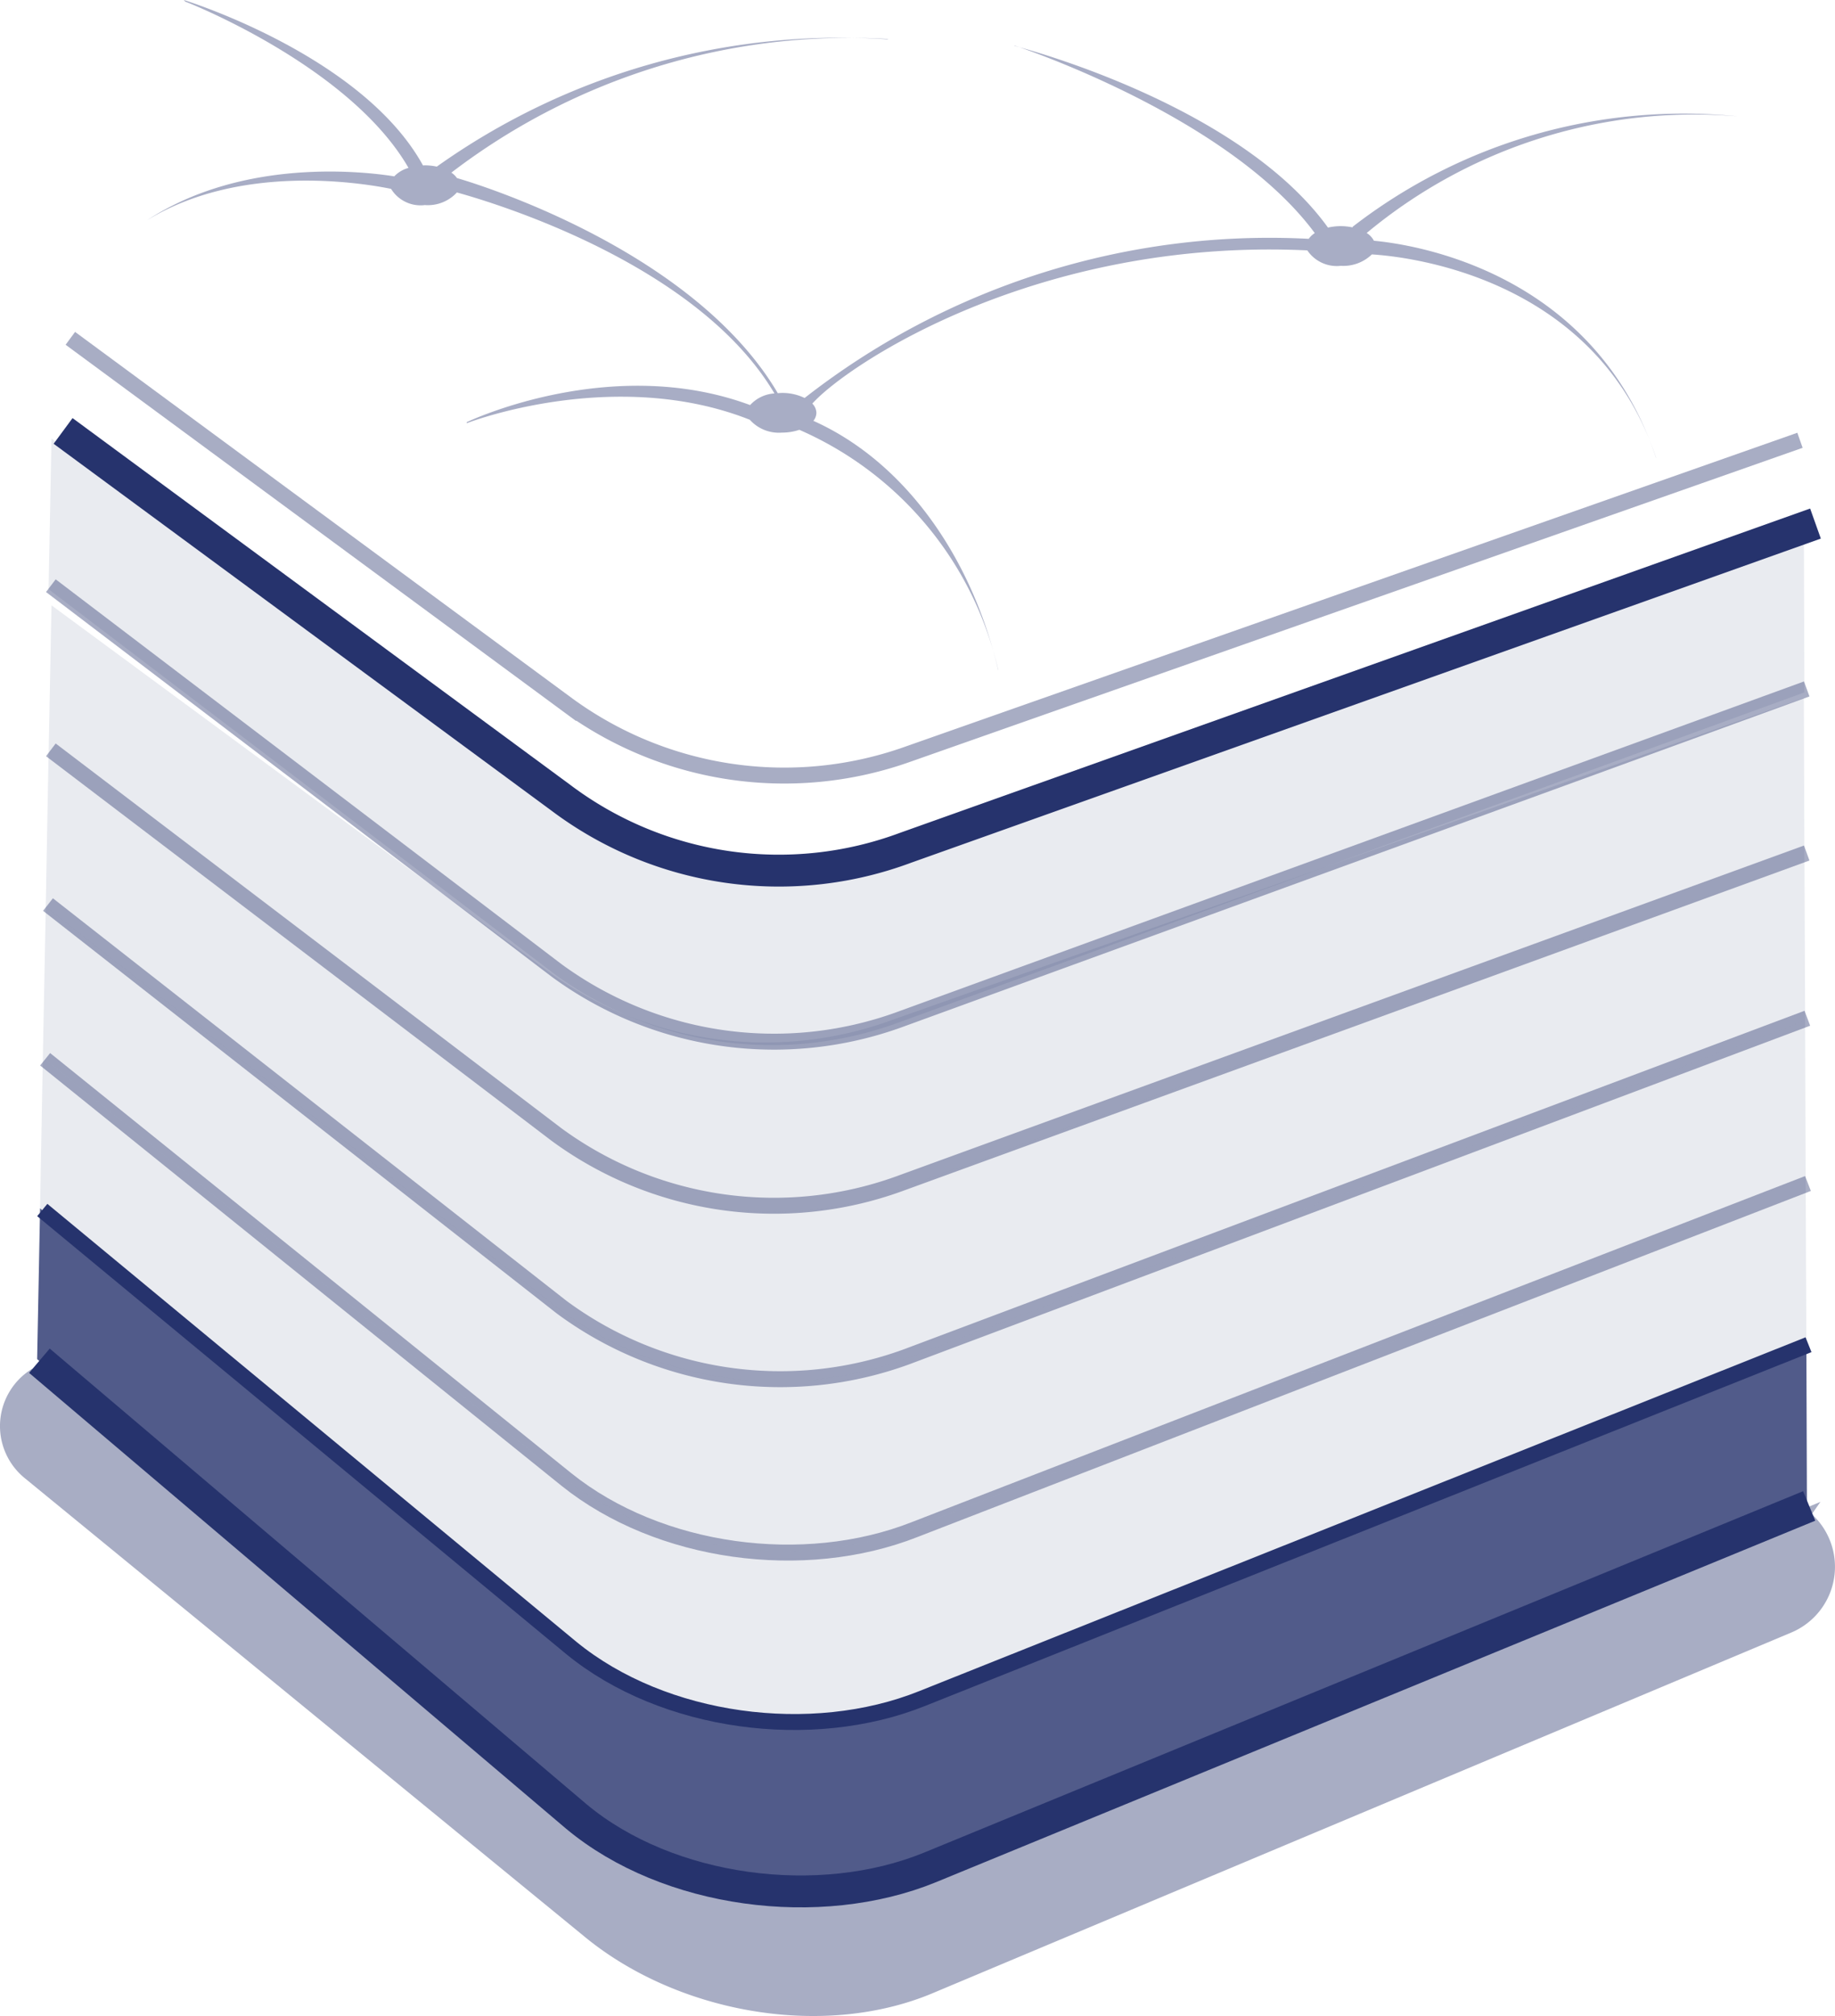<?xml version="1.0" encoding="UTF-8"?>
<svg xmlns="http://www.w3.org/2000/svg" width="115.072" height="126.396" viewBox="0 0 115.072 126.396">
  <g id="Group_557" data-name="Group 557" transform="translate(-1036.344 -785.988)">
    <path id="Path_795" data-name="Path 795" d="M1149.5,839.857l.044,10.108-56.483,21.23a23.07,23.07,0,0,1-21.649-3.119l-32.2-25.231.175-9.453,31.714,24.113a23.051,23.051,0,0,0,21.475,3.093Z" fill="#26336d" opacity="0.1"></path>
    <path id="Path_796" data-name="Path 796" d="M1149.542,849.965l.035,10.117-56.029,21.7c-6.937,2.726-16.005,1.52-21.824-3.145l-32.693-26.35.184-9.444,32.2,25.231a23.07,23.07,0,0,0,21.649,3.119Z" fill="#26336d" opacity="0.1"></path>
    <path id="Path_797" data-name="Path 797" d="M1149.463,829.748l.035,10.109L1092.579,860.6a23.051,23.051,0,0,1-21.475-3.093l-31.714-24.113.183-9.454,31.216,23a23.05,23.05,0,0,0,21.3,3.067Z" fill="#26336d" opacity="0.1"></path>
    <path id="Path_798" data-name="Path 798" d="M1149.463,819.289l.035,10.109-56.919,20.74a23.048,23.048,0,0,1-21.475-3.092l-31.714-24.114.183-9.453,31.216,23a23.049,23.049,0,0,0,21.3,3.067Z" fill="#26336d" opacity="0.1"></path>
    <path id="Path_799" data-name="Path 799" d="M1149.577,860.082l.044,10.108-55.583,22.183c-6.937,2.787-16.216,1.564-22-3.172l-33.182-27.459.174-9.453,32.693,26.35c5.819,4.665,14.887,5.871,21.824,3.145Z" fill="#26336d" opacity="0.1"></path>
    <path id="Path_800" data-name="Path 800" d="M1149.621,870.19l.034,10.109-55.128,22.663c-6.937,2.839-16.425,1.607-22.183-3.189L1038.673,871.2l.184-9.453,33.182,27.459c5.783,4.736,15.062,5.959,22,3.172Z" fill="#26336d" opacity="0.8"></path>
    <path id="Path_801" data-name="Path 801" d="M1149.962,880.921a4.471,4.471,0,0,1-1.284,7.419l-53.984,22.67c-6.938,2.837-16.032,1.12-21.79-3.681l-35.016-28.674a4.205,4.205,0,0,1,.485-6.855h0l35.887,28.944c5.758,4.8,12.333,5.743,19.272,2.906l56.969-23.5Z" fill="#26336d" opacity="0.4"></path>
    <path id="Path_802" data-name="Path 802" d="M1040.755,807.2l31.218,23.005a23.045,23.045,0,0,0,21.295,3.07l55.952-19.683" fill="none" stroke="#26336d" stroke-width="1" opacity="0.4"></path>
    <path id="Path_803" data-name="Path 803" d="M1038.815,871.3l33.672,28.575c5.758,4.8,15.243,6.028,22.182,3.19l55.129-22.661" fill="none" stroke="#26336d" stroke-width="2"></path>
    <path id="Path_804" data-name="Path 804" d="M1038.995,861.851l33.181,27.461c5.787,4.732,15.066,5.951,22,3.166l55.579-22.182" fill="none" stroke="#26336d" stroke-width="1"></path>
    <path id="Path_805" data-name="Path 805" d="M1039.174,852.4l32.69,26.347c5.816,4.664,14.89,5.873,21.828,3.142l56.029-21.7" fill="none" stroke="#26336d" stroke-width="1" opacity="0.4"></path>
    <path id="Path_806" data-name="Path 806" d="M1039.353,842.7l32.2,25.233a23.061,23.061,0,0,0,21.65,3.118l56.479-21.223" fill="none" stroke="#26336d" stroke-width="1" opacity="0.4"></path>
    <path id="Path_807" data-name="Path 807" d="M1039.533,833l31.709,24.118a23.052,23.052,0,0,0,21.472,3.094l56.929-20.743" fill="none" stroke="#26336d" stroke-width="1" opacity="0.4"></path>
    <path id="Path_808" data-name="Path 808" d="M1039.533,822.708l31.709,24.118a23.049,23.049,0,0,0,21.472,3.1l56.929-20.744" fill="none" stroke="#26336d" stroke-width="1" opacity="0.4"></path>
    <path id="Path_809" data-name="Path 809" d="M1040.3,813.006l31.218,23a22.737,22.737,0,0,0,21.617,3.133l57.057-20.326" fill="none" stroke="#26336d" stroke-width="2"></path>
    <g id="Group_556" data-name="Group 556" opacity="0.4">
      <path id="Path_810" data-name="Path 810" d="M1099.955,788.862c.041.011.157.041.325.087-.188-.064-.3-.1-.313-.1Z" fill="#26336d"></path>
      <path id="Path_811" data-name="Path 811" d="M1098.95,827.994c-.1-.409-.206-.812-.324-1.211.112.4.219.8.314,1.208Z" fill="#26336d"></path>
      <path id="Path_812" data-name="Path 812" d="M1140.189,814.675l.016.027c-.136-.409-.284-.8-.44-1.186C1139.914,813.891,1140.057,814.277,1140.189,814.675Z" fill="#26336d"></path>
      <path id="Path_813" data-name="Path 813" d="M1145.253,793.275a33.911,33.911,0,0,0-24.1,6.942l.029.032a3.546,3.546,0,0,0-1.561.008c-5.143-7.136-17.176-10.711-19.345-11.308,2.025.7,13.544,4.922,18.517,11.653a1.366,1.366,0,0,0-.379.359,47.359,47.359,0,0,0-31.613,9.979,3.176,3.176,0,0,0-1.425-.316c-.088,0-.172.009-.257.015-5.118-8.689-18-12.87-20.119-13.487a1.332,1.332,0,0,0-.351-.341,41.073,41.073,0,0,1,27.373-8.378l-.005.023a43.64,43.64,0,0,0-28.282,7.979,3.61,3.61,0,0,0-.745-.081c-.041,0-.08.006-.12.007-3.737-6.788-14.522-10.223-15-10.373l.091.1c.113.035,10.318,4.033,14,10.426a1.973,1.973,0,0,0-.893.53c-1.939-.309-9.5-1.175-15.5,2.751,5.81-3.577,13.4-2.352,15.3-1.966a2.171,2.171,0,0,0,2.121,1.016,2.472,2.472,0,0,0,2.007-.79c2.6.718,15.154,4.556,19.912,12.6a2.252,2.252,0,0,0-1.524.73c-8.723-3.234-17.679,1.026-17.772,1.072l0,.066c.091-.044,9.275-3.57,17.752-.218a2.446,2.446,0,0,0,2.016.806,3.4,3.4,0,0,0,1.09-.175,21.693,21.693,0,0,1,12.156,13.847c-1.844-6.589-5.9-12-11.275-14.41a.822.822,0,0,0,.189-.505.862.862,0,0,0-.256-.576c2.239-2.489,14.161-10.4,31.041-9.606a2.232,2.232,0,0,0,2.1.968,2.572,2.572,0,0,0,1.949-.716c2.23.142,13.218,1.348,17.389,11.578-4.231-10.634-14.855-12.211-17.263-12.434a1.239,1.239,0,0,0-.452-.485,32.127,32.127,0,0,1,23.185-7.322Z" fill="#26336d"></path>
    </g>
  </g>
</svg>
